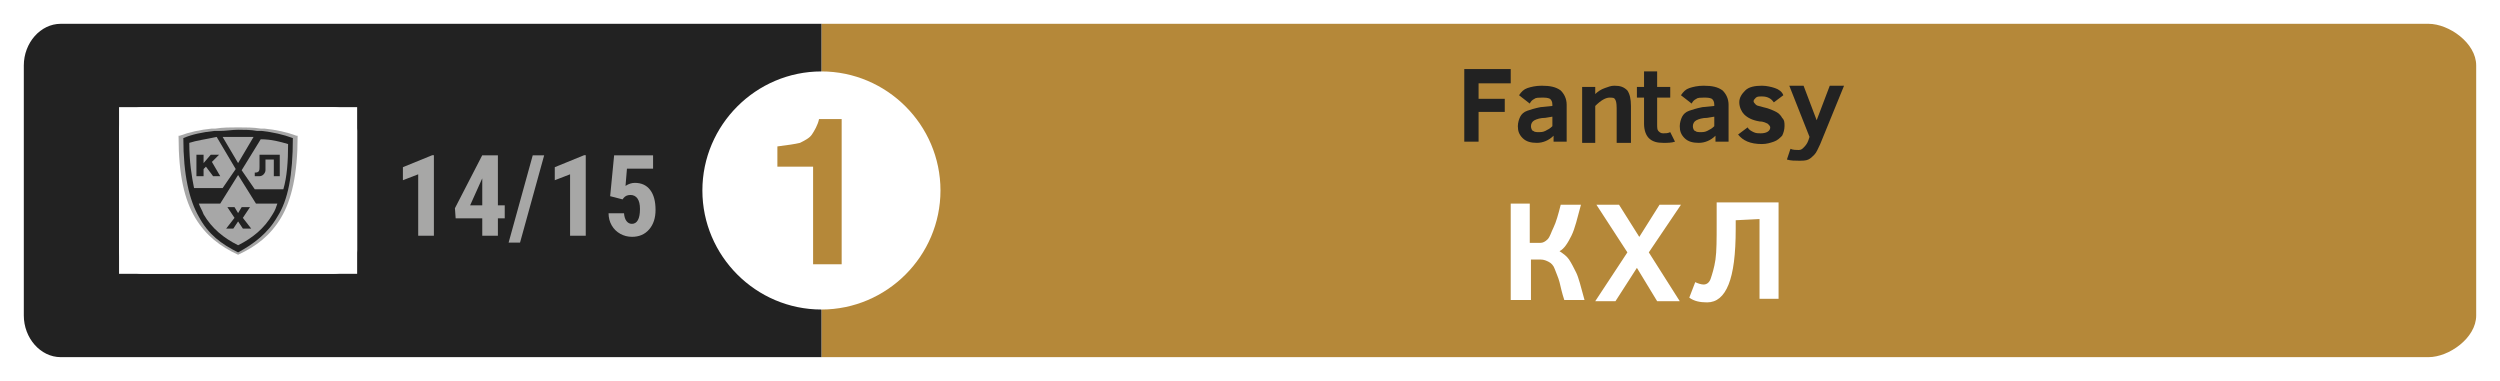 <?xml version="1.0" encoding="UTF-8"?>
<svg width="210px" height="32px" viewBox="0 0 210 32" version="1.1" xmlns="http://www.w3.org/2000/svg" xmlns:xlink="http://www.w3.org/1999/xlink">
    <!-- Generator: Sketch 53.1 (72631) - https://sketchapp.com -->
    <title>KHL-01 Copy</title>
    <desc>Created with Sketch.</desc>
    <g id="Page-1" stroke="none" stroke-width="1" fill="none" fill-rule="evenodd">
        <g id="КХЛ-14/15" fill-rule="nonzero">
            <g id="KHL-01-Copy">
                <rect id="Rectangle-path" fill="#FFFFFF" x="0" y="0" width="210" height="32"></rect>
                <path d="M204,30 L69,30 L69,2 L204,2 C205.7,2 208,3.6 208,5.5 L208,26.5 C208,28.4 205.7,30 204,30" id="Shape" fill="#B58839"></path>
                <path d="M69,30 L5.1,30 C3.4,30 2,28.4 2,26.5 L2,5.5 C2,3.6 3.4,2 5.1,2 L69,2 L69,30 Z" id="Shape" fill="#222222"></path>
                <path d="M79,16 C79,21.5 74.5,26 69,26 C63.5,26 59,21.5 59,16 C59,10.5 63.5,6 69,6 C74.5,6 79,10.5 79,16" id="Shape" fill="#FFFFFF"></path>
                <g id="Group" transform="translate(10, 9)" fill="#FFFFFF">
                    <path d="M20,12 C20,13.1 19.1,14 18,14 L2,14 C0.9,14 0,13.1 0,12 L0,2 C0,0.9 0.9,0 2,0 L18,0 C19.1,0 20,0.9 20,2 L20,12 Z" id="SVGID_1_"></path>
                    <g id="Rectangle-path">
                        <rect id="Rectangle" x="0" y="0" width="6.7" height="14"></rect>
                        <rect id="Rectangle" x="6.7" y="0" width="6.7" height="14"></rect>
                        <rect id="Rectangle" x="13.3" y="0" width="6.7" height="14"></rect>
                    </g>
                </g>
                <g id="Group" transform="translate(126, 17)" fill="#FFFFFF">
                    <path d="M2.5,0.1 L2.5,3.4 L3.4,3.4 C3.6,3.4 3.8,3.3 4,3.1 C4.2,2.9 4.3,2.5 4.5,2.1 C4.7,1.7 4.9,1 5.1,0.2 L6.8,0.2 C6.5,1.3 6.3,2.2 6,2.8 C5.7,3.4 5.4,3.9 5,4.1 C5.3,4.3 5.6,4.5 5.8,4.8 C6,5.1 6.2,5.5 6.4,5.9 C6.6,6.3 6.8,7.1 7.1,8.2 L5.4,8.2 C5.2,7.6 5.1,7.1 5,6.7 C4.9,6.3 4.7,5.9 4.6,5.6 C4.5,5.3 4.3,5.1 4.1,5 C3.9,4.9 3.7,4.8 3.4,4.8 L2.6,4.8 L2.6,8.2 L0.9,8.2 L0.9,0.1 C0.9,0.1 2.5,0.1 2.5,0.1 Z" id="Shape"></path>
                    <polygon id="Shape" points="8 8.3 10.7 4.2 8.1 0.2 10 0.2 11.7 2.9 13.4 0.2 15.2 0.2 12.5 4.2 15.1 8.3 13.2 8.3 11.5 5.5 9.7 8.3"></polygon>
                    <path d="M19.8,1.5 L19.8,2.2 C19.8,4.4 19.6,5.9 19.2,6.9 C18.8,7.9 18.2,8.4 17.4,8.4 C16.8,8.4 16.3,8.3 15.9,8 L16.4,6.7 C16.6,6.8 16.9,6.9 17.1,6.9 C17.4,6.9 17.6,6.7 17.7,6.4 C17.8,6.1 18,5.5 18.1,4.8 C18.2,4.1 18.2,3.1 18.2,1.8 L18.2,0 L23.4,0 L23.4,8.1 L21.8,8.1 L21.8,1.4 L19.8,1.5 Z" id="Shape"></path>
                </g>
                <g id="Group" transform="translate(123, 5)" fill="#222222">
                    <polygon id="Shape" points="1.2 2 1.2 3.3 3.4 3.3 3.4 4.4 1.2 4.4 1.2 6.9 0 6.9 0 0.8 3.9 0.8 3.9 2"></polygon>
                    <path d="M7.5,6.9 L7.5,6.4 C7.1,6.8 6.6,7 6.1,7 C5.6,7 5.2,6.9 4.9,6.6 C4.6,6.3 4.5,6 4.5,5.6 C4.5,5.3 4.6,5 4.7,4.8 C4.8,4.6 5,4.4 5.3,4.3 C5.6,4.2 5.9,4.1 6.4,4 L7.4,3.9 L7.4,3.8 C7.4,3.5 7.3,3.4 7.2,3.3 C7,3.2 6.8,3.2 6.5,3.2 C6.3,3.2 6,3.2 5.9,3.3 C5.7,3.4 5.6,3.5 5.5,3.7 L4.6,3 C4.8,2.7 5,2.5 5.3,2.4 C5.6,2.3 6,2.2 6.5,2.2 C7.2,2.2 7.7,2.3 8.1,2.6 C8.4,2.9 8.6,3.3 8.6,3.8 L8.6,6.9 L7.5,6.9 Z M7.4,4.8 L6.8,4.9 C6.4,4.9 6.1,5 5.9,5.1 C5.7,5.2 5.6,5.4 5.6,5.6 C5.6,5.8 5.7,6 5.8,6 C5.9,6.1 6.1,6.1 6.3,6.1 C6.4,6.1 6.6,6.1 6.8,6 C7,5.9 7.2,5.8 7.4,5.6 L7.4,4.8 Z" id="Shape"></path>
                    <path d="M12.8,6.9 L12.8,4.4 C12.8,3.9 12.8,3.6 12.7,3.4 C12.6,3.2 12.5,3.2 12.2,3.2 C11.9,3.2 11.5,3.4 11,3.9 L11,7 L9.9,7 L9.9,2.3 L11,2.3 L11,2.9 C11.2,2.7 11.5,2.5 11.8,2.4 C12.1,2.3 12.3,2.2 12.6,2.2 C13.1,2.2 13.4,2.3 13.7,2.6 C13.9,2.9 14,3.3 14,3.9 L14,7 L12.8,7 L12.8,6.9 Z" id="Shape"></path>
                    <path d="M17.7,6.9 C17.4,7 17.1,7 16.7,7 C16.2,7 15.8,6.9 15.5,6.6 C15.3,6.4 15.1,6 15.1,5.4 L15.1,3.2 L14.5,3.2 L14.5,2.3 L15.1,2.3 L15.1,1 L16.2,1 L16.2,2.3 L17.3,2.3 L17.3,3.2 L16.2,3.2 L16.2,5.4 C16.2,5.7 16.2,5.9 16.3,6 C16.4,6.1 16.5,6.2 16.7,6.2 C16.9,6.2 17.1,6.2 17.3,6.1 L17.7,6.9 Z" id="Shape"></path>
                    <path d="M21.1,6.9 L21.1,6.4 C20.7,6.8 20.2,7 19.7,7 C19.2,7 18.8,6.9 18.5,6.6 C18.2,6.3 18.1,6 18.1,5.6 C18.1,5.3 18.2,5 18.3,4.8 C18.4,4.6 18.6,4.4 18.9,4.3 C19.2,4.2 19.5,4.1 20,4 L21,3.9 L21,3.8 C21,3.5 20.9,3.4 20.8,3.3 C20.6,3.2 20.4,3.2 20.1,3.2 C19.9,3.2 19.6,3.2 19.5,3.3 C19.3,3.4 19.2,3.5 19.1,3.7 L18.2,3 C18.4,2.7 18.6,2.5 18.9,2.4 C19.2,2.3 19.6,2.2 20.1,2.2 C20.8,2.2 21.3,2.3 21.7,2.6 C22,2.9 22.2,3.3 22.2,3.8 L22.2,6.9 L21.1,6.9 Z M21,4.8 L20.4,4.9 C20,4.9 19.7,5 19.5,5.1 C19.3,5.2 19.2,5.4 19.2,5.6 C19.2,5.8 19.3,6 19.4,6 C19.5,6.1 19.7,6.1 19.9,6.1 C20,6.1 20.2,6.1 20.4,6 C20.6,5.9 20.8,5.8 21,5.6 L21,4.8 Z" id="Shape"></path>
                    <path d="M26.9,5.6 C26.9,5.9 26.8,6.2 26.7,6.4 C26.5,6.6 26.3,6.8 26,6.9 C25.7,7 25.4,7.1 25,7.1 C24,7.1 23.4,6.8 23,6.3 L23.8,5.7 C23.9,5.9 24.1,6 24.3,6.1 C24.5,6.2 24.7,6.2 24.9,6.2 C25.4,6.2 25.7,6 25.7,5.7 C25.7,5.6 25.6,5.5 25.5,5.4 C25.3,5.3 25.1,5.2 24.8,5.2 C24.2,5.1 23.8,4.9 23.5,4.6 C23.3,4.4 23.1,4 23.1,3.6 C23.1,3.2 23.3,2.9 23.6,2.6 C23.9,2.3 24.4,2.2 25,2.2 C25.4,2.2 25.8,2.3 26.1,2.4 C26.4,2.5 26.7,2.7 26.8,3 L26,3.6 C25.8,3.3 25.5,3.1 25,3.1 C24.8,3.1 24.6,3.1 24.5,3.2 C24.4,3.3 24.3,3.4 24.3,3.5 C24.3,3.6 24.4,3.7 24.5,3.8 C24.6,3.9 24.8,3.9 25.1,4 C25.6,4.1 26,4.3 26.2,4.4 C26.4,4.5 26.6,4.7 26.7,4.9 C26.9,5.1 26.9,5.3 26.9,5.6 Z" id="Shape"></path>
                    <path d="M27.4,7.5 C27.6,7.6 27.9,7.6 28.1,7.6 C28.3,7.6 28.4,7.5 28.5,7.4 C28.6,7.3 28.8,7.1 28.9,6.8 L29,6.5 L27.3,2.2 L28.5,2.2 L29.6,5.1 L30.7,2.2 L31.9,2.2 L29.9,7.1 C29.7,7.5 29.6,7.8 29.4,8 C29.2,8.2 29.1,8.3 28.9,8.4 C28.7,8.5 28.4,8.5 28.1,8.5 C27.8,8.5 27.4,8.5 27.1,8.4 L27.4,7.5 Z" id="Shape"></path>
                </g>
                <path d="M68.3,22.2 L68.3,14 L65.3,14 L65.3,12.3 C66.1,12.2 66.8,12.1 67.2,12 C67.6,11.8 68,11.6 68.2,11.3 C68.4,11 68.7,10.5 68.8,10 L70.7,10 L70.7,22.2 L68.3,22.2 Z" id="Shape" fill="#B58839"></path>
                <g id="Group" transform="translate(15, 10)">
                    <polygon id="Shape" fill="#6D6E70" points="5 4.7 4.3 5.9 4.3 5.9"></polygon>
                    <path d="M9.9,1.4 C9.1,1.1 8.2,0.9 7.2,0.8 C7.1,0.8 7,0.8 6.9,0.8 C6.3,0.7 5.6,0.7 5,0.7 C4.4,0.7 3.7,0.7 3.1,0.8 C3,0.8 2.9,0.8 2.8,0.8 C1.8,0.9 0.9,1.1 0.1,1.4 L1.77635684e-15,1.4 L1.77635684e-15,1.5 C1.77635684e-15,4.7 0.5,6.8 1.4,8.3 C2.3,9.8 3.5,10.7 5,11.4 C6.5,10.7 7.7,9.8 8.6,8.3 C9.5,6.8 10,4.6 10,1.5 L10,1.4 L9.9,1.4 Z" id="Shape" fill="#A7A7A7"></path>
                    <path d="M8.3,8.2 C7.5,9.6 6.3,10.5 5,11.2 C3.6,10.5 2.5,9.7 1.7,8.2 C0.9,6.8 0.4,4.7 0.4,1.6 C1.1,1.3 2,1.1 3,1 C3.1,1 3.3,1 3.4,1 C4,1 4.5,0.9 5,0.9 C5.5,0.9 6.1,0.9 6.6,1 C6.7,1 6.9,1 7,1 C7.9,1.1 8.8,1.3 9.6,1.6 C9.6,4.7 9.2,6.8 8.3,8.2 Z" id="Shape" fill="#222222"></path>
                    <path d="M6.5,7.1 L5,4.7 L3.5,7.1 L1.7,7.1 C1.8,7.4 2,7.7 2.1,8 C2.8,9.2 3.8,10 5,10.6 C6.2,10 7.2,9.2 7.9,8 C8.1,7.7 8.2,7.4 8.3,7.1 L6.5,7.1 Z M5.4,9.2 L5,8.6 L4.6,9.2 L4,9.2 L4.7,8.3 L4.1,7.4 L4.7,7.4 L5,7.9 L5.3,7.4 L6,7.4 L5.4,8.3 L6.1,9.2 L5.4,9.2 Z" id="Shape" fill="#A7A7A7"></path>
                    <path d="M5,1.5 C4.6,1.5 4.1,1.5 3.7,1.5 L5,3.7 L6.3,1.5 C5.9,1.5 5.4,1.5 5,1.5 Z" id="Shape" fill="#A7A7A7"></path>
                    <path d="M0.9,2 C0.9,3.6 1.1,4.8 1.3,5.8 L3.7,5.8 L4.8,4.2 L3.2,1.5 C2.3,1.7 1.5,1.8 0.9,2 Z M3.5,4.8 L2.9,4.8 L2.3,4 L2.1,4.2 L2.1,4.8 L1.5,4.8 L1.5,3.5 L1.5,3 L2.1,3 L2.1,3.7 L2.7,3 L3.4,3 L2.8,3.6 L3.5,4.8 Z" id="Shape" fill="#A7A7A7"></path>
                    <path d="M5.3,4.3 L6.4,5.9 L8.8,5.9 C9.1,4.9 9.2,3.6 9.2,2.1 C8.5,1.9 7.8,1.7 6.9,1.7 L5.3,4.3 Z M8.5,3 L8.5,3.5 L8.5,4.8 L8,4.8 L8,3.4 L7.3,3.4 C7.3,3.4 7.3,4.2 7.3,4.3 C7.3,4.5 7.1,4.8 6.8,4.8 C6.7,4.8 6.4,4.8 6.4,4.8 C6.4,4.8 6.4,4.6 6.4,4.5 C6.8,4.5 6.8,4.3 6.8,4 C6.8,3.8 6.8,3.3 6.8,3 L8.2,3 L8.5,3 Z" id="Shape" fill="#A7A7A7"></path>
                </g>
                <path d="M36.447,19.8 L35.129,19.8 L35.129,14.642 L33.844,15.138 L33.844,14.043 L36.308,13.037 L36.447,13.037 L36.447,19.8 Z M41.823,17.249 L42.398,17.249 L42.398,18.339 L41.823,18.339 L41.823,19.8 L40.51,19.8 L40.51,18.339 L38.274,18.339 L38.214,17.49 L40.506,13.046 L41.823,13.046 L41.823,17.249 Z M39.49,17.249 L40.51,17.249 L40.51,14.99 L40.482,15.041 L39.49,17.249 Z M43.683,20.38 L42.723,20.38 L44.75,13.046 L45.71,13.046 L43.683,20.38 Z M49.203,19.8 L47.886,19.8 L47.886,14.642 L46.601,15.138 L46.601,14.043 L49.064,13.037 L49.203,13.037 L49.203,19.8 Z M51.253,16.479 L51.587,13.046 L54.858,13.046 L54.858,14.169 L52.664,14.169 L52.543,15.616 C52.797,15.446 53.058,15.361 53.327,15.361 C53.883,15.361 54.313,15.559 54.614,15.955 C54.916,16.35 55.066,16.91 55.066,17.634 C55.066,18.311 54.887,18.857 54.528,19.271 C54.17,19.686 53.69,19.893 53.09,19.893 C52.735,19.893 52.405,19.809 52.102,19.64 C51.799,19.471 51.56,19.237 51.386,18.937 C51.211,18.637 51.122,18.297 51.119,17.917 L52.418,17.917 C52.439,18.198 52.509,18.416 52.626,18.571 C52.744,18.725 52.895,18.803 53.081,18.803 C53.297,18.803 53.464,18.698 53.582,18.49 C53.699,18.281 53.758,17.969 53.758,17.555 C53.758,17.165 53.688,16.871 53.547,16.674 C53.406,16.476 53.209,16.377 52.956,16.377 C52.708,16.377 52.517,16.462 52.381,16.632 L52.297,16.748 L51.253,16.479 Z" id="14/15" fill="#A7A7A6"></path>
            </g>
        </g>
    </g>
</svg>